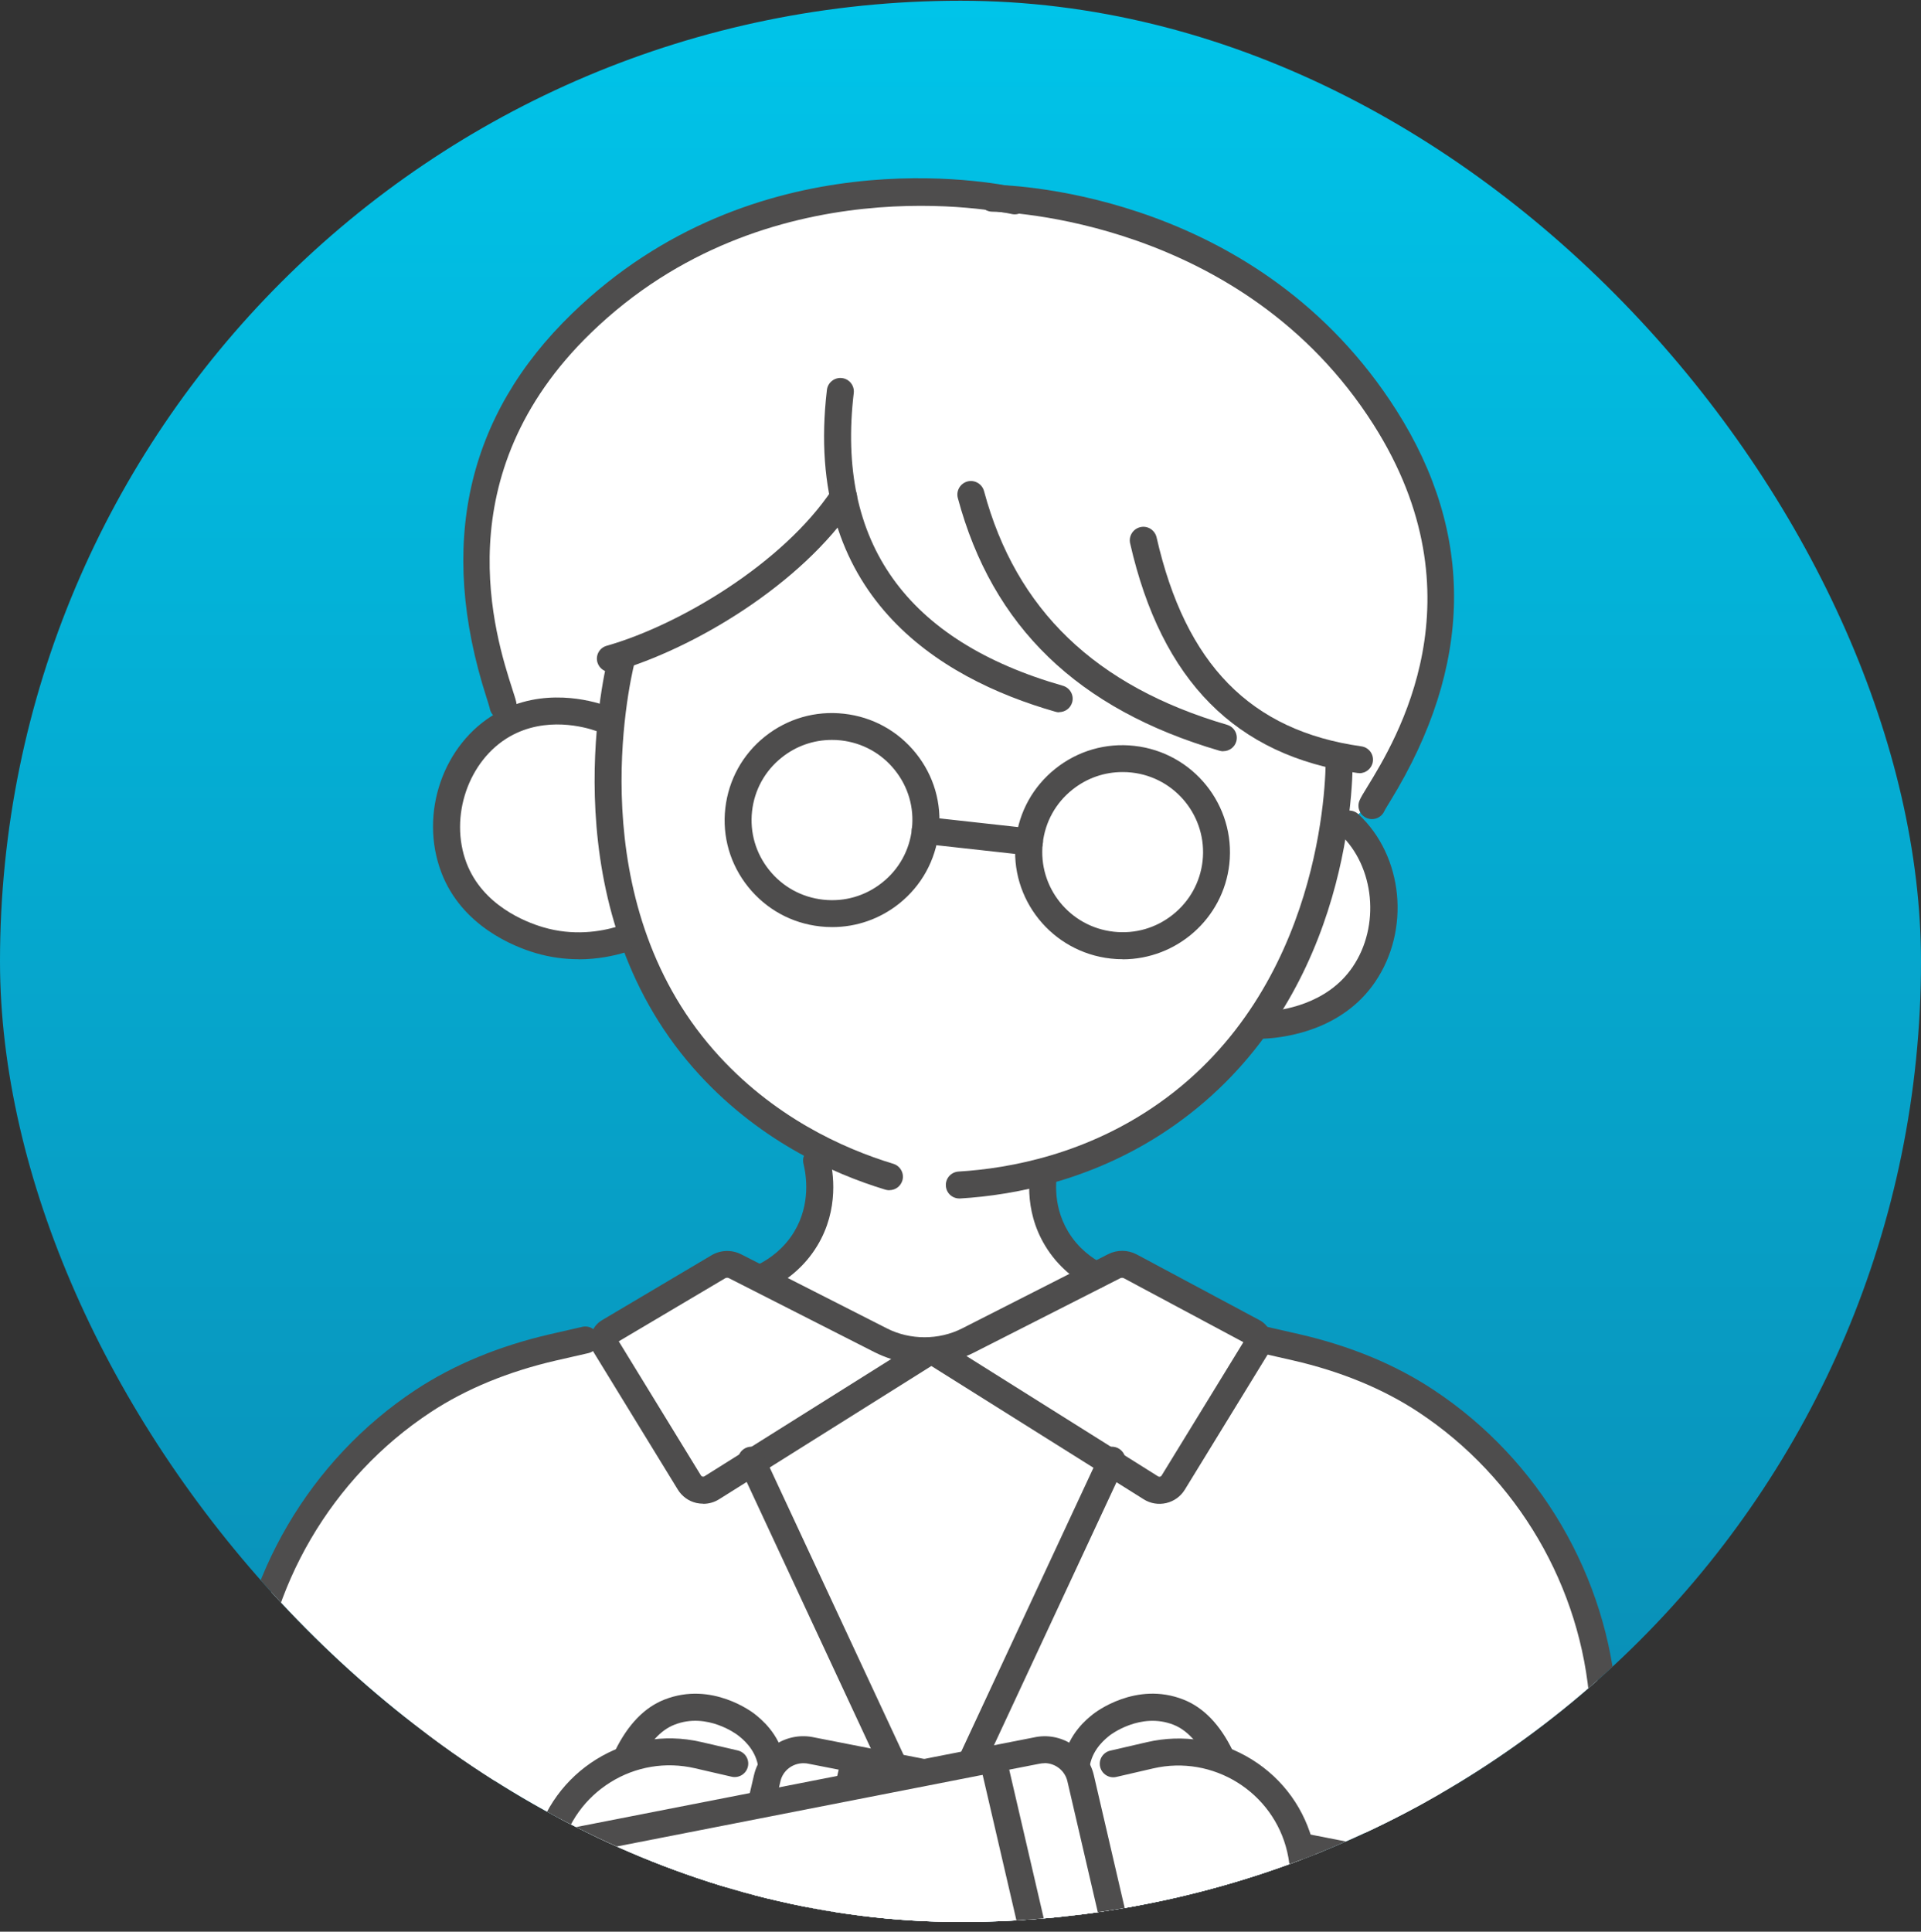 <svg width="184" height="185" viewBox="0 0 184 185" fill="none" xmlns="http://www.w3.org/2000/svg">
<rect x="0" y="0" width="184" height="185" fill="#333333" stroke="none"/>
<g clip-path="url(#clip0_4084_1527)">
<rect y="0.07" width="184" height="184" rx="92" fill="url(#paint0_linear_4084_1527)"/>
<path d="M120.449 128.714L119.894 127.401L107.609 120.928L104.856 121.969L102.157 119.443L100.34 115.551L100.122 112.092L100.286 110.01H78.251L78.75 114.183L77.433 118.194L73.353 121.978L69.718 120.992L57.77 127.628C47.892 129.81 40.859 138.537 40.859 148.613V265.429L41.295 268.833L45.148 269.603L59.796 270.807L75.988 271.685L90.754 271.468L109.699 271.25L125.455 270.046L135.151 269.603L137.577 267.955L137.959 264.94V150.107C137.959 139.741 130.635 130.805 120.44 128.732L120.449 128.714Z" fill="white"/>
<path d="M104.956 123.436C104.747 123.436 104.538 123.391 104.347 123.282C103.112 122.63 101.367 121.399 100.104 119.299C97.987 115.795 98.577 112.21 98.923 110.825C99.095 110.137 99.804 109.711 100.495 109.892C101.185 110.064 101.612 110.77 101.431 111.458C101.158 112.527 100.704 115.288 102.321 117.968C103.284 119.57 104.62 120.503 105.565 121.001C106.201 121.336 106.437 122.114 106.101 122.748C105.865 123.183 105.42 123.436 104.956 123.436Z" fill="#4E4D4D"/>
<path d="M73.435 123.436C72.971 123.436 72.526 123.192 72.29 122.748C71.954 122.114 72.19 121.336 72.826 121.001C73.771 120.503 75.107 119.561 76.07 117.968C77.678 115.297 77.224 112.527 76.96 111.458C76.788 110.77 77.206 110.064 77.896 109.892C78.587 109.72 79.296 110.137 79.468 110.825C79.814 112.201 80.404 115.795 78.287 119.299C77.015 121.408 75.279 122.63 74.034 123.282C73.844 123.382 73.635 123.436 73.426 123.436H73.435Z" fill="#4E4D4D"/>
<path d="M88.782 273.07C73.589 273.07 58.533 272.382 43.712 271.015C41.223 270.979 39.206 268.851 39.206 266.235V147.201C39.206 146.486 39.787 145.906 40.505 145.906C41.223 145.906 41.804 146.486 41.804 147.201V266.235C41.804 267.448 42.695 268.435 43.785 268.435H43.903C73.407 271.169 103.884 271.169 134.488 268.435H134.606C135.696 268.435 136.587 267.448 136.587 266.235V147.201C136.587 146.486 137.168 145.906 137.886 145.906C138.604 145.906 139.185 146.486 139.185 147.201V266.235C139.185 268.851 137.168 270.979 134.669 271.015C119.313 272.382 103.975 273.07 88.782 273.07Z" fill="#4E4D4D"/>
<path d="M67.356 144.014C67.138 144.014 66.92 143.987 66.702 143.942C65.957 143.77 65.32 143.308 64.921 142.656L56.888 129.547C56.57 129.031 56.479 128.415 56.625 127.827C56.77 127.238 57.142 126.741 57.669 126.433L68.174 120.204C69.064 119.697 70.109 119.679 70.999 120.132L84.966 127.229C87.174 128.352 89.936 128.352 92.144 127.229L106.146 120.113C107.001 119.679 108.018 119.688 108.863 120.132L120.64 126.433C121.185 126.722 121.594 127.229 121.757 127.827C121.921 128.424 121.83 129.067 121.503 129.592L113.488 142.665C113.089 143.317 112.462 143.77 111.707 143.951C110.962 144.123 110.19 143.996 109.545 143.589L89.209 130.824L68.873 143.589C68.41 143.879 67.892 144.023 67.365 144.023L67.356 144.014ZM59.278 128.479L67.138 141.307C67.183 141.38 67.247 141.407 67.292 141.416C67.338 141.425 67.41 141.425 67.483 141.38L85.365 130.154C84.82 129.982 84.293 129.764 83.784 129.511L69.818 122.413C69.709 122.359 69.582 122.359 69.473 122.413L59.269 128.461L59.278 128.479ZM92.562 129.864L110.917 141.389C110.99 141.434 111.062 141.434 111.108 141.425C111.153 141.416 111.217 141.389 111.262 141.316L119.095 128.542L107.637 122.413C107.546 122.368 107.419 122.368 107.31 122.413L93.307 129.529C93.062 129.656 92.807 129.773 92.553 129.873L92.562 129.864Z" fill="#4E4D4D"/>
<path d="M157.813 197.266L134.715 195.981L121.448 128.624L126.537 129.321L137.332 134.535L147.509 144.911L152.179 154.652C152.179 154.652 157.804 197.511 157.813 197.257V197.266Z" fill="white"/>
<path d="M157.531 198.398C156.886 198.398 156.323 197.918 156.25 197.257L152.615 167.309C152.479 166.195 152.406 165.072 152.334 163.986L152.279 163.262C151.479 151.972 145.346 141.507 135.878 135.251C132.488 133.014 128.436 131.34 123.847 130.289L120.758 129.583C120.058 129.42 119.622 128.732 119.785 128.035C119.949 127.338 120.64 126.903 121.339 127.066L124.429 127.773C129.326 128.895 133.652 130.688 137.304 133.105C147.445 139.795 154.005 151.004 154.86 163.081L154.914 163.805C154.987 164.855 155.06 165.942 155.187 166.992L158.821 196.94C158.903 197.646 158.403 198.289 157.686 198.38C157.631 198.38 157.577 198.389 157.531 198.389V198.398Z" fill="#4E4D4D"/>
<path d="M19.297 197.266L42.395 195.981L55.661 128.624L50.573 129.321L39.778 134.535L29.601 144.911L24.93 154.652C24.93 154.652 19.306 197.511 19.297 197.257V197.266Z" fill="white"/>
<path d="M19.578 198.398C19.524 198.398 19.47 198.398 19.424 198.389C18.715 198.307 18.206 197.656 18.288 196.949L21.923 167.001C22.05 165.951 22.123 164.864 22.195 163.814L22.25 163.09C23.104 151.013 29.674 139.805 39.805 133.114C43.458 130.706 47.792 128.913 52.681 127.782L55.77 127.075C56.47 126.913 57.161 127.347 57.324 128.044C57.488 128.741 57.052 129.429 56.352 129.592L53.263 130.298C48.674 131.358 44.621 133.024 41.232 135.26C31.764 141.507 25.63 151.981 24.831 163.271L24.776 163.995C24.703 165.082 24.622 166.204 24.494 167.318L20.86 197.266C20.778 197.918 20.224 198.407 19.578 198.407V198.398Z" fill="#4E4D4D"/>
<path d="M90.427 177.421H88.055L70.8 140.384C70.5 139.741 70.781 138.972 71.427 138.673C72.072 138.374 72.844 138.655 73.144 139.298L89.236 173.836L105.329 139.298C105.629 138.655 106.401 138.374 107.046 138.673C107.691 138.972 107.982 139.741 107.673 140.384L90.418 177.421H90.427Z" fill="#4E4D4D"/>
<path d="M89.236 184.845C88.519 184.845 87.937 184.266 87.937 183.55V175.692C87.937 174.977 88.519 174.397 89.236 174.397C89.954 174.397 90.536 174.977 90.536 175.692V183.55C90.536 184.266 89.954 184.845 89.236 184.845Z" fill="#4E4D4D"/>
<path d="M73.026 201.34H105.265V182.247H73.026V201.34Z" fill="white"/>
<path d="M106.564 202.626H71.727V180.943H106.564V202.626ZM74.325 200.046H103.975V183.532H74.325V200.046Z" fill="#4E4D4D"/>
<path d="M60.196 89.957L53.635 91.061L45.984 87.286L42.895 81.51L43.658 75.082L47.311 70.429L48.129 70.085L47.456 65.893L45.285 56.133L46.139 47.949L49.001 38.778L53.762 32.269L61.422 26.121L71.018 20.952L78.832 18.661L87.628 18.372L94.316 19.051L101.767 19.82L110.944 22.889L119.722 26.991L127.046 32.604L134.951 43.594L138.14 54.133L137.141 65.395L131.116 76.956L129.163 78.966L132.18 82.524L133.115 87.721L131.125 94.23L127.618 96.692L122.639 98.431L120.285 98.594L117.886 101.961L111.635 106.977L107.891 109.575L98.114 112.961L91.744 114.31L85.62 113.586L75.079 108.48C71.554 106.389 68.791 103.682 66.72 100.422L62.522 94.683L60.196 89.984V89.957Z" fill="white"/>
<path d="M48.192 68.926C47.565 68.926 47.011 68.473 46.911 67.839C46.884 67.704 46.729 67.215 46.593 66.789C41.904 52.204 44.667 39.828 54.798 30.023C72.299 13.066 94.943 17.421 97.469 17.973C98.168 18.127 98.614 18.815 98.459 19.512C98.305 20.209 97.614 20.653 96.915 20.499C95.96 20.291 73.426 15.592 56.615 31.87C42.495 45.541 47.447 60.941 49.074 66.001C49.301 66.699 49.437 67.115 49.483 67.441C49.592 68.147 49.11 68.808 48.401 68.917C48.328 68.926 48.265 68.935 48.201 68.935L48.192 68.926Z" fill="#4E4D4D"/>
<path d="M131.416 78.45C131.253 78.45 131.08 78.414 130.916 78.35C130.262 78.079 129.944 77.336 130.217 76.675C130.344 76.368 130.58 75.987 130.962 75.363C133.715 70.872 142.084 57.22 131.562 40.67C119.022 20.943 95.997 20.291 95.025 20.273C94.307 20.264 93.743 19.666 93.752 18.96C93.761 18.245 94.37 17.675 95.07 17.693C97.65 17.738 120.694 18.752 133.751 39.294C141.302 51.172 141.112 63.765 133.17 76.712C132.934 77.101 132.661 77.535 132.607 77.662C132.398 78.151 131.916 78.45 131.407 78.45H131.416Z" fill="#4E4D4D"/>
<path d="M101.449 68.219C101.331 68.219 101.212 68.201 101.094 68.165C89.827 64.942 76.879 56.984 79.205 37.339C79.287 36.632 79.941 36.125 80.64 36.207C81.349 36.288 81.858 36.931 81.776 37.637C80.077 51.96 86.819 61.393 101.803 65.675C102.494 65.875 102.893 66.59 102.694 67.269C102.53 67.839 102.012 68.201 101.449 68.201V68.219Z" fill="#4E4D4D"/>
<path d="M117.159 71.95C117.041 71.95 116.914 71.931 116.796 71.895C103.239 67.93 95.043 60.008 91.744 47.696C91.562 47.008 91.971 46.301 92.662 46.111C93.353 45.93 94.061 46.337 94.252 47.026C97.305 58.397 104.92 65.721 117.532 69.415C118.223 69.614 118.613 70.338 118.413 71.017C118.25 71.578 117.732 71.941 117.168 71.941L117.159 71.95Z" fill="#4E4D4D"/>
<path d="M130.208 74.041C130.144 74.041 130.09 74.041 130.026 74.032C118.368 72.393 111.244 65.196 108.245 52.032C108.091 51.335 108.527 50.647 109.227 50.484C109.926 50.321 110.617 50.765 110.781 51.462C113.552 63.63 119.785 69.985 130.399 71.479C131.107 71.578 131.598 72.23 131.498 72.936C131.407 73.579 130.853 74.05 130.217 74.05L130.208 74.041Z" fill="#4E4D4D"/>
<path d="M58.469 64.372C57.906 64.372 57.388 64.001 57.224 63.439C57.024 62.751 57.424 62.036 58.115 61.846C65.084 59.863 75.016 53.942 79.714 46.881C80.113 46.283 80.913 46.12 81.513 46.519C82.112 46.917 82.276 47.714 81.876 48.311C76.779 55.97 66.42 62.163 58.824 64.327C58.705 64.363 58.587 64.381 58.469 64.381V64.372Z" fill="#4E4D4D"/>
<path d="M91.89 114.781C91.208 114.781 90.636 114.256 90.599 113.568C90.554 112.853 91.099 112.246 91.817 112.201C96.778 111.902 104.138 110.517 111.062 105.619C126.637 94.601 127 74.756 126.982 72.529C126.982 71.814 127.554 71.234 128.272 71.234C128.981 71.234 129.563 71.805 129.572 72.52C129.59 76.377 128.854 96.204 112.552 107.728C105.129 112.979 97.26 114.464 91.962 114.781C91.935 114.781 91.908 114.781 91.88 114.781H91.89Z" fill="#4E4D4D"/>
<path d="M121.058 99.481C120.376 99.481 119.804 98.947 119.767 98.259C119.731 97.543 120.276 96.937 120.994 96.901C122.748 96.81 127.109 96.204 129.553 92.618C132.225 88.707 131.68 82.986 128.336 79.862C127.809 79.373 127.791 78.558 128.281 78.033C128.772 77.517 129.59 77.49 130.117 77.979C134.424 81.999 135.114 89.069 131.698 94.067C128.599 98.603 123.284 99.363 121.139 99.472C121.112 99.472 121.094 99.472 121.067 99.472L121.058 99.481Z" fill="#4E4D4D"/>
<path d="M85.193 113.993C85.066 113.993 84.938 113.975 84.811 113.939C79.732 112.4 72.426 109.132 66.429 102.305C52.872 86.86 57.66 65.304 58.251 62.896C58.424 62.199 59.123 61.783 59.814 61.946C60.514 62.118 60.932 62.815 60.768 63.503C60.214 65.775 55.689 86.136 68.383 100.594C73.971 106.959 80.813 110.019 85.565 111.458C86.247 111.667 86.638 112.391 86.429 113.07C86.256 113.631 85.747 113.984 85.193 113.984V113.993Z" fill="#4E4D4D"/>
<path d="M55.425 91.867C54.144 91.867 52.745 91.704 51.282 91.269C49.228 90.663 44.23 88.689 42.277 83.565C40.123 77.907 42.45 71.198 47.574 68.283C51.972 65.784 56.634 67.097 57.951 67.559C58.624 67.794 58.987 68.527 58.742 69.206C58.505 69.876 57.77 70.229 57.088 70.003C56.025 69.632 52.29 68.573 48.846 70.528C44.867 72.791 43.004 78.224 44.685 82.651C46.23 86.698 50.319 88.3 52.009 88.798C54.898 89.658 57.488 89.232 59.151 88.734C59.841 88.526 60.559 88.915 60.768 89.594C60.977 90.273 60.586 90.998 59.905 91.206C58.742 91.559 57.197 91.876 55.425 91.876V91.867Z" fill="#4E4D4D"/>
<path d="M79.714 88.789C79.332 88.789 78.941 88.771 78.56 88.725C75.825 88.427 73.38 87.078 71.663 84.941C69.945 82.805 69.164 80.125 69.473 77.409C69.782 74.693 71.127 72.248 73.271 70.537C75.416 68.826 78.105 68.047 80.831 68.355C83.566 68.654 86.011 70.003 87.728 72.14C89.445 74.276 90.227 76.956 89.918 79.672C89.609 82.388 88.264 84.832 86.12 86.543C84.275 88.01 82.04 88.789 79.714 88.789ZM79.677 70.863C77.933 70.863 76.261 71.442 74.879 72.547C73.271 73.824 72.263 75.652 72.035 77.689C71.808 79.726 72.39 81.727 73.68 83.33C74.961 84.932 76.797 85.937 78.841 86.163C80.886 86.39 82.894 85.81 84.502 84.525C86.111 83.248 87.119 81.419 87.346 79.382C87.573 77.345 86.992 75.344 85.702 73.742C84.42 72.14 82.585 71.135 80.54 70.908C80.25 70.872 79.959 70.863 79.677 70.863Z" fill="#4E4D4D"/>
<path d="M107.537 91.867C107.155 91.867 106.783 91.849 106.392 91.804C100.749 91.179 96.669 86.1 97.296 80.487C97.596 77.762 98.95 75.326 101.094 73.615C103.239 71.904 105.928 71.126 108.654 71.433C114.297 72.058 118.368 77.137 117.75 82.75C117.168 87.983 112.698 91.876 107.528 91.876L107.537 91.867ZM107.519 73.941C105.774 73.941 104.102 74.521 102.721 75.625C101.112 76.902 100.104 78.731 99.877 80.767C99.413 84.968 102.457 88.771 106.683 89.232C108.727 89.459 110.735 88.879 112.343 87.594C113.952 86.308 114.96 84.488 115.188 82.451C115.651 78.251 112.607 74.448 108.391 73.987C108.1 73.95 107.809 73.941 107.528 73.941H107.519Z" fill="#4E4D4D"/>
<path d="M98.596 81.917C98.55 81.917 98.496 81.917 98.45 81.917L88.482 80.813C87.773 80.731 87.255 80.098 87.337 79.382C87.419 78.676 88.064 78.169 88.773 78.242L98.741 79.346C99.45 79.428 99.968 80.061 99.886 80.777C99.813 81.438 99.25 81.926 98.596 81.926V81.917Z" fill="#4E4D4D"/>
<path d="M76.788 169.653L71.163 167.598L67.665 170.423L67.974 187.136L72.453 186.103L76.788 169.653Z" fill="white"/>
<path d="M60.068 168.277C60.359 167.689 61.631 164.955 64.121 163.977C67.956 162.465 71.327 165.045 71.481 165.163C71.999 165.579 73.453 166.729 73.871 168.757" fill="white"/>
<path d="M73.862 170.043C73.253 170.043 72.717 169.617 72.59 169.011C72.272 167.444 71.109 166.521 70.663 166.177C70.636 166.159 67.746 163.932 64.594 165.181C63.303 165.688 62.185 166.901 61.259 168.784L60.059 168.277L58.923 167.653C60.141 165.172 61.722 163.524 63.639 162.773C68.192 160.98 72.117 164.022 72.281 164.149C72.862 164.611 74.625 166.005 75.134 168.495C75.279 169.192 74.825 169.871 74.116 170.016C74.025 170.034 73.944 170.043 73.862 170.043Z" fill="#4E4D4D"/>
<path d="M70.364 168.902L66.838 168.087C60.377 166.593 53.935 170.604 52.436 177.041C50.936 183.478 54.962 189.897 61.422 191.391L68.619 193.047" fill="white"/>
<path d="M68.628 194.342C68.528 194.342 68.437 194.333 68.337 194.306L61.141 192.649C53.998 191.001 49.528 183.867 51.182 176.751C52.835 169.635 59.996 165.181 67.138 166.829L70.663 167.644C71.363 167.807 71.799 168.495 71.636 169.192C71.472 169.889 70.781 170.314 70.082 170.16L66.556 169.346C63.767 168.703 60.895 169.183 58.478 170.686C56.052 172.197 54.362 174.551 53.717 177.331C52.381 183.062 55.979 188.801 61.731 190.123L68.928 191.78C69.627 191.943 70.064 192.631 69.9 193.328C69.764 193.926 69.228 194.324 68.637 194.324L68.628 194.342Z" fill="#4E4D4D"/>
<path d="M157.331 198.38C159.13 190.639 154.287 182.917 146.527 181.133L77.751 167.671C75.843 167.227 73.934 168.413 73.489 170.314L68.582 191.445C68.137 193.346 69.328 195.247 71.236 195.691L140.012 209.153C147.781 210.946 155.532 206.12 157.322 198.389L157.331 198.38Z" fill="white"/>
<path d="M143.301 210.81C142.111 210.81 140.912 210.674 139.721 210.403L70.981 196.949C68.337 196.343 66.711 193.744 67.31 191.146L72.217 170.016C72.817 167.426 75.425 165.806 78.032 166.403L146.773 179.857C155.259 181.812 160.548 190.25 158.594 198.67C157.649 202.744 155.159 206.211 151.598 208.429C149.071 210.004 146.209 210.81 143.301 210.81ZM76.96 168.866C75.915 168.866 74.989 169.563 74.752 170.595L69.846 191.726C69.564 192.93 70.318 194.143 71.536 194.414L140.276 207.868C143.738 208.664 147.254 208.076 150.235 206.229C153.215 204.382 155.287 201.485 156.077 198.081C157.713 191.047 153.297 184.012 146.246 182.383L77.505 168.929C77.324 168.884 77.142 168.866 76.969 168.866H76.96Z" fill="#4E4D4D"/>
<path d="M75.361 197.918C75.261 197.918 75.17 197.909 75.07 197.882C74.371 197.719 73.934 197.031 74.098 196.334L80.604 168.314C80.768 167.616 81.458 167.191 82.158 167.345C82.858 167.508 83.294 168.196 83.13 168.893L76.624 196.913C76.488 197.511 75.952 197.909 75.361 197.909V197.918Z" fill="#4E4D4D"/>
<path d="M100.213 169.653L105.837 167.598L109.336 170.423L109.027 187.136L104.547 186.103L100.213 169.653Z" fill="white"/>
<path d="M116.932 168.277C116.641 167.689 115.369 164.955 112.88 163.977C109.045 162.465 105.674 165.045 105.519 165.163C105.002 165.579 103.548 166.729 103.13 168.757" fill="white"/>
<path d="M103.139 170.043C103.057 170.043 102.966 170.043 102.884 170.016C102.185 169.871 101.73 169.192 101.867 168.495C102.376 166.005 104.138 164.602 104.72 164.149C104.883 164.022 108.8 160.971 113.361 162.773C115.269 163.524 116.86 165.163 118.068 167.653C118.386 168.295 118.132 169.101 117.487 169.409C116.841 169.726 116.087 169.491 115.769 168.848C115.769 168.848 115.742 168.784 115.733 168.784C114.815 166.901 113.688 165.688 112.398 165.181C109.245 163.941 106.355 166.159 106.328 166.177C105.892 166.521 104.72 167.444 104.402 169.011C104.275 169.626 103.739 170.043 103.13 170.043H103.139Z" fill="#4E4D4D"/>
<path d="M106.637 168.902L110.163 168.087C116.623 166.593 123.066 170.604 124.565 177.041C126.064 183.478 122.039 189.897 115.578 191.391L108.382 193.047" fill="white"/>
<path d="M108.373 194.342C107.782 194.342 107.246 193.935 107.11 193.346C106.946 192.649 107.382 191.961 108.082 191.798L115.278 190.141C121.03 188.819 124.629 183.071 123.293 177.349C121.957 171.627 116.196 168.033 110.453 169.364L106.928 170.179C106.228 170.342 105.538 169.907 105.374 169.21C105.211 168.513 105.647 167.825 106.346 167.662L109.872 166.847C113.334 166.05 116.896 166.639 119.913 168.513C122.929 170.387 125.028 173.32 125.828 176.76C127.482 183.876 123.011 191.01 115.869 192.658L108.673 194.315C108.573 194.333 108.473 194.351 108.382 194.351L108.373 194.342Z" fill="#4E4D4D"/>
<path d="M19.669 198.38C17.87 190.639 22.713 182.917 30.473 181.133L99.25 167.671C101.158 167.227 103.066 168.413 103.511 170.314L108.418 191.445C108.863 193.346 107.673 195.247 105.765 195.691L36.988 209.153C29.219 210.946 21.469 206.12 19.678 198.389L19.669 198.38Z" fill="white"/>
<path d="M33.699 210.819C30.8 210.819 27.938 210.013 25.403 208.438C21.841 206.22 19.351 202.753 18.406 198.679C16.453 190.259 21.732 181.83 30.183 179.875L99.004 166.403C101.567 165.815 104.175 167.435 104.774 170.025L109.681 191.155C110.281 193.744 108.654 196.343 106.056 196.949L37.234 210.421C36.062 210.692 34.88 210.828 33.699 210.828V210.819ZM100.049 168.866C99.886 168.866 99.713 168.884 99.54 168.92L30.719 182.392C23.704 184.012 19.297 191.056 20.923 198.081C21.714 201.485 23.786 204.382 26.766 206.229C29.746 208.076 33.263 208.664 36.679 207.877L105.501 194.405C106.664 194.134 107.428 192.93 107.146 191.726L102.239 170.595C102.003 169.563 101.067 168.857 100.049 168.857V168.866Z" fill="#4E4D4D"/>
<path d="M101.64 197.918C101.049 197.918 100.513 197.511 100.376 196.922L93.871 168.902C93.707 168.205 94.143 167.517 94.843 167.354C95.542 167.191 96.233 167.626 96.397 168.323L102.903 196.343C103.066 197.04 102.63 197.728 101.93 197.891C101.83 197.909 101.73 197.927 101.64 197.927V197.918Z" fill="#4E4D4D"/>
</g>
<defs>
<linearGradient id="paint0_linear_4084_1527" x1="92" y1="0.07" x2="92" y2="184.07" gradientUnits="userSpaceOnUse">
<stop stop-color="#00C4E9"/>
<stop offset="1" stop-color="#0B89B1"/>
</linearGradient>
<clipPath id="clip0_4084_1527">
<rect y="0.07" width="184" height="184" rx="92" fill="white"/>
</clipPath>
</defs>
</svg>
